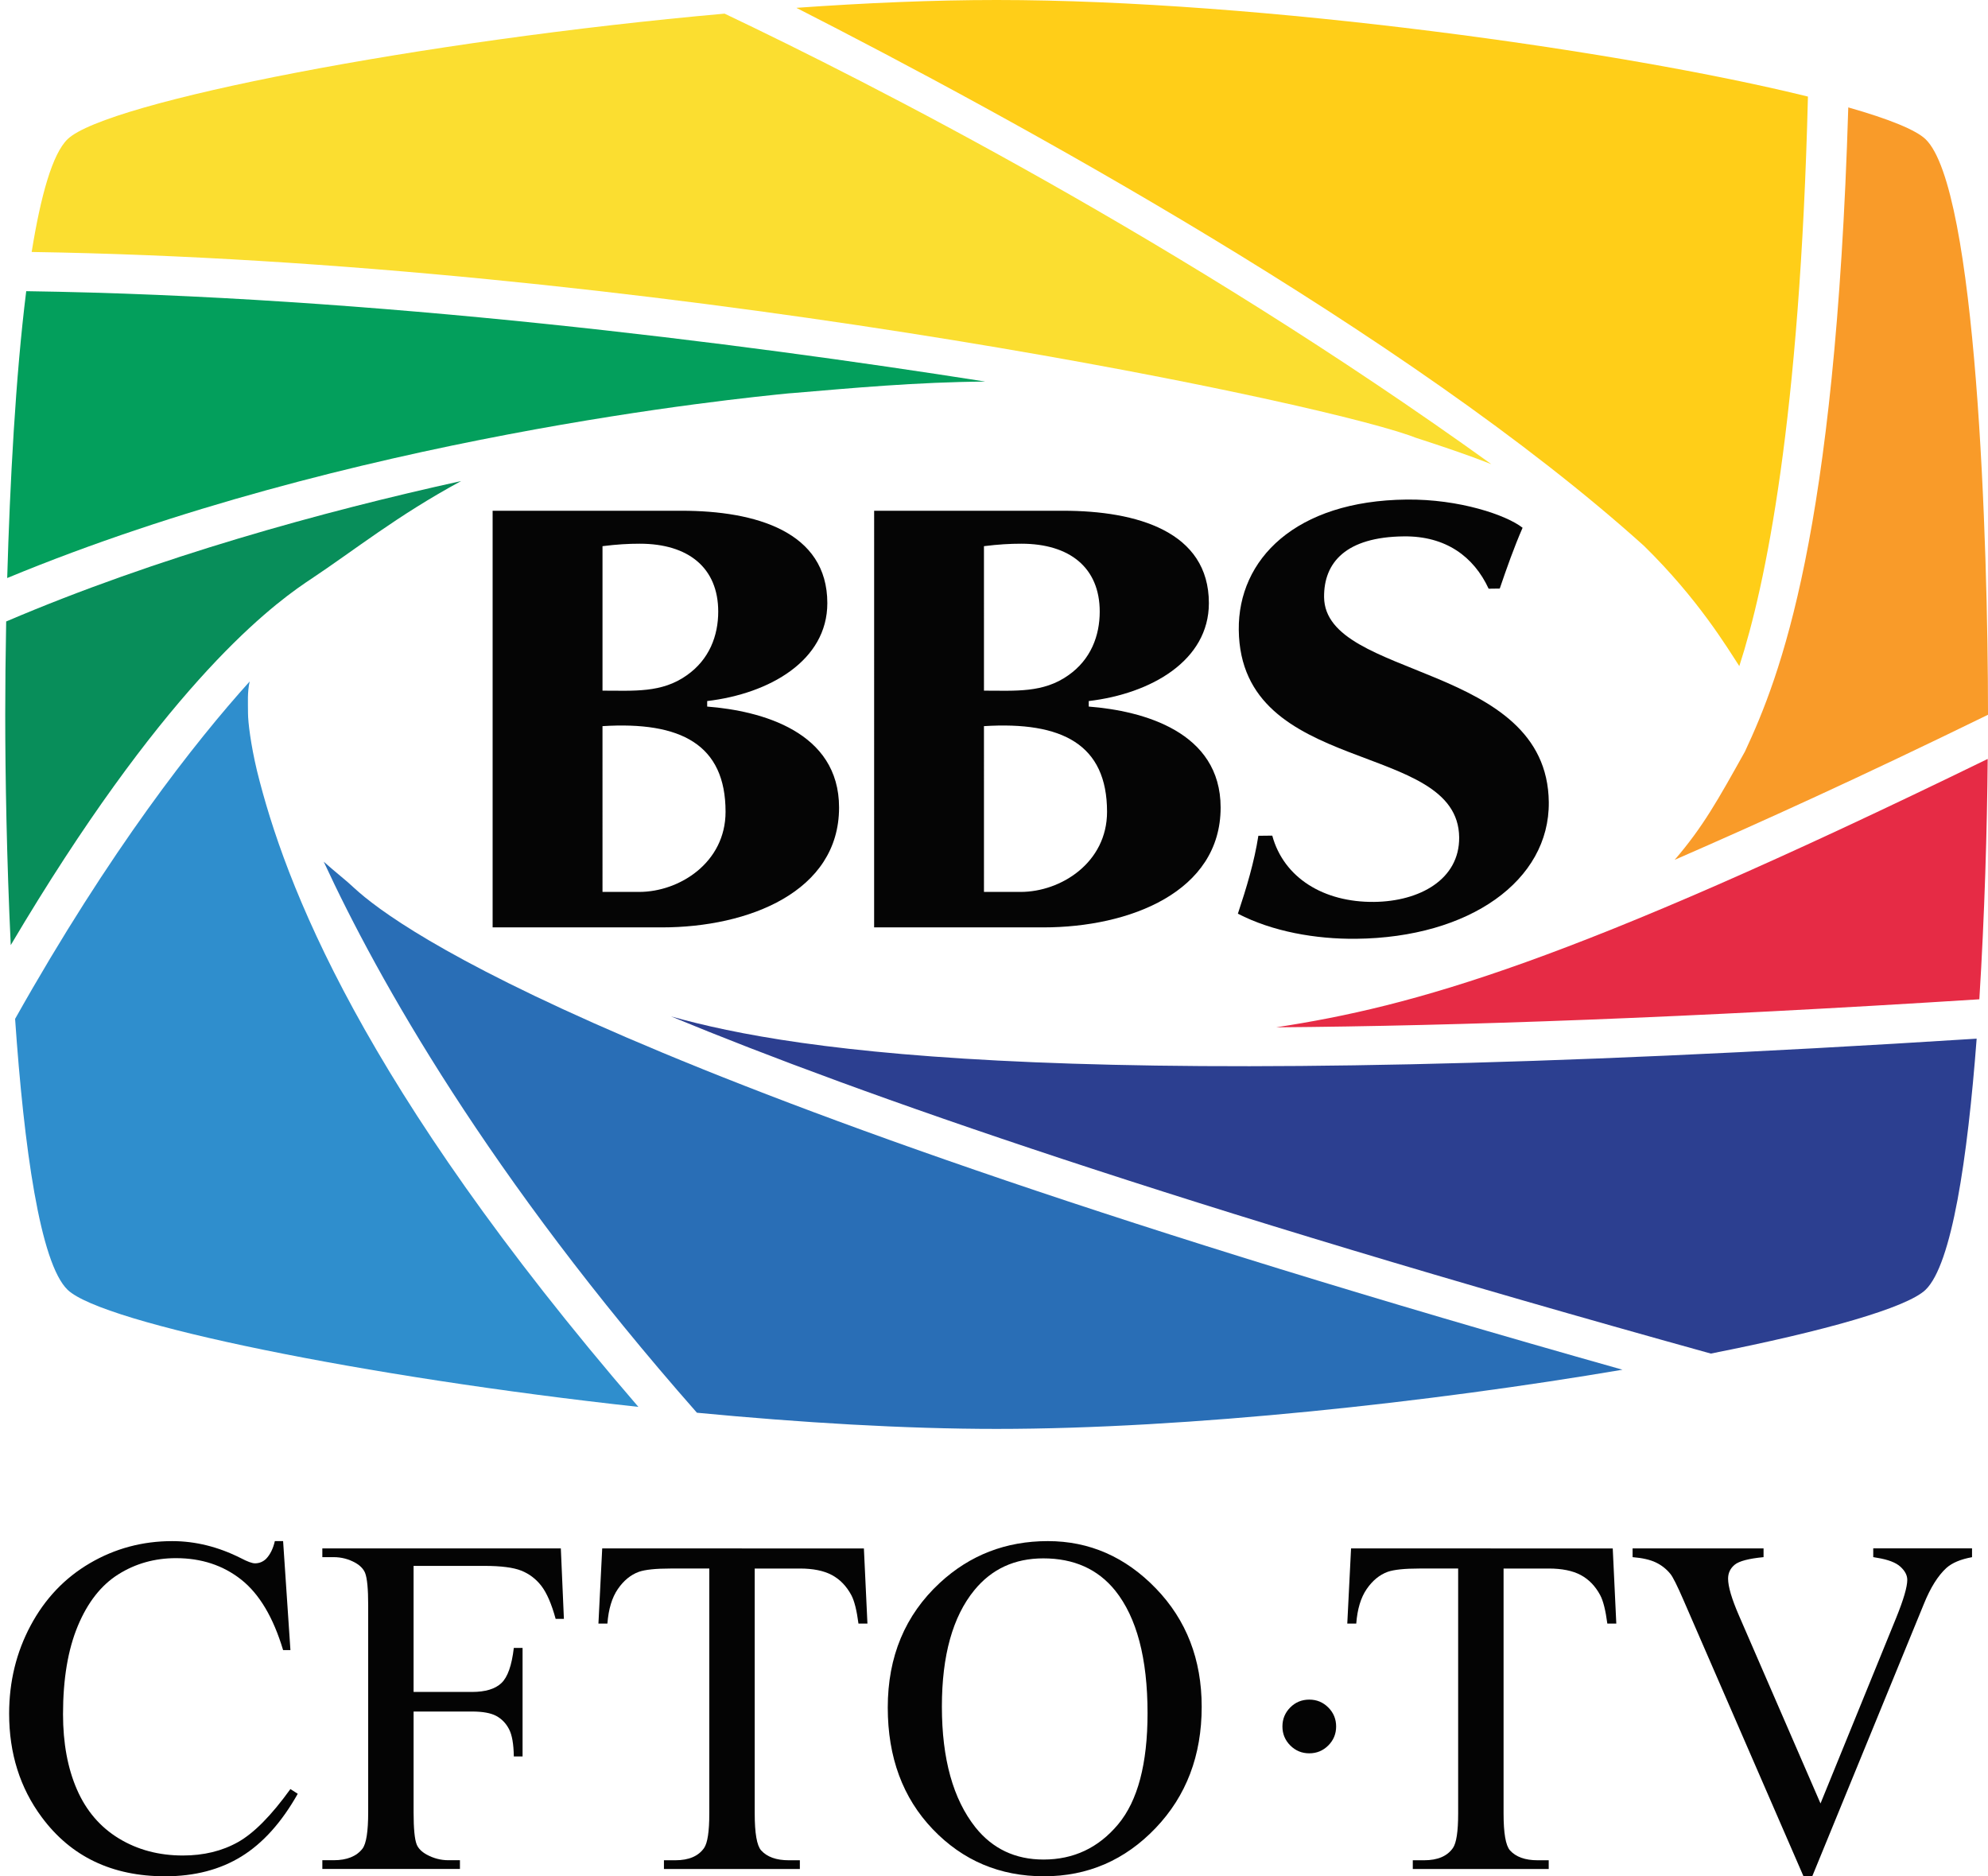 <?xml version="1.0" encoding="utf-8"?>
<!-- Generator: Adobe Illustrator 13.0.0, SVG Export Plug-In . SVG Version: 6.00 Build 14948)  -->
<!DOCTYPE svg PUBLIC "-//W3C//DTD SVG 1.1//EN" "http://www.w3.org/Graphics/SVG/1.1/DTD/svg11.dtd">
<svg version="1.1" id="Layer_1" xmlns="http://www.w3.org/2000/svg" xmlns:xlink="http://www.w3.org/1999/xlink" x="0px" y="0px"
	 width="217.646px" height="205.404px" viewBox="0 0 217.646 205.404" enable-background="new 0 0 217.646 205.404"
	 xml:space="preserve">
<path fill="#2C3F90" d="M73.468,111.271c20.843,8.619,55.688,20.764,113.831,36.908c12.466-2.461,21.467-5.021,23.507-6.979
	c2.877-2.763,4.598-14.336,5.598-27.495C117.908,119.966,87.266,115.14,73.468,111.271"/>
<path fill="#296EB6" d="M38.797,97.229c-0.893-0.854-2.053-1.729-3.354-2.896c5.938,12.838,18.021,34.391,40.856,60.322
	c11.397,1.089,22.758,1.771,32.81,1.771c20.981,0,47.671-2.938,68.521-6.48C67.191,118.813,43.635,101.684,38.797,97.229"/>
<path fill="#2F8ECD" d="M28.131,84.365c-0.683-2.869-0.979-5.329-0.979-6.281c0-1.229-0.082-2.312,0.182-3.482
	c-5.951,6.601-15.263,18.396-25.681,36.938c0.971,14.039,2.725,26.749,5.753,29.663c3.854,3.694,32.479,9.532,62.484,12.813
	C39.467,118.725,31.155,96.622,28.131,84.365"/>
<path fill="#088E5A" d="M33.472,63.774l0.45-0.3c4.978-3.308,9.52-6.999,16.563-10.813c-15.123,3.331-33.262,8.313-49.809,15.373
	C0.606,71.78,0.573,75.24,0.573,78.213c0,6.708,0.162,15.913,0.604,25.249C17.524,75.84,28.968,66.838,33.472,63.774"/>
<path fill="#039F5C" d="M107.874,41.772C80.717,37.507,40.836,32.42,2.871,31.876c-1.167,9.352-1.786,21.06-2.082,31.402
	c37.442-15.504,80.34-19.693,85.532-20.213l0.471-0.035C93.311,42.479,100.373,41.825,107.874,41.772"/>
<path fill="#FBDE30" d="M154.295,47.661l0.706,0.262c2.896,0.938,5.646,1.862,8.272,2.891C129.29,26.37,95.157,9.022,79.326,1.493
	C46.146,4.445,11.662,11.145,7.405,15.23c-1.669,1.604-2.947,6.206-3.938,12.354C69.938,28.625,142.008,43.401,154.295,47.661"/>
<path fill="#FFCE18" d="M179.981,59.756c5.941,5.819,9.104,11.125,10.438,13.164c2.878-8.872,6.64-27.021,7.514-62.347
	C177.543,5.542,137.919,0,109.108,0c-6.836,0-14.275,0.314-21.92,0.858C110.225,12.608,154.12,36.454,179.981,59.756"/>
<path fill="#F99B29" d="M191.036,82.276c-2.965,5.308-4.589,8.245-7.694,11.853c9.59-4.183,20.24-9.01,34.305-15.883
	c0-0.012,0-0.018,0-0.03c0-18.894-1.25-57.613-6.84-62.979c-1.065-1.025-4.063-2.229-8.458-3.479
	C200.939,58.61,194.886,74.03,191.036,82.276"/>
<path fill="#E62B45" d="M216.698,109.395c0.577-9.167,0.848-18.692,0.915-26.313c-46.104,22.487-62.813,27.063-77.905,29.382
	C159.653,112.313,184.873,111.418,216.698,109.395"/>
<path fill="#050505" d="M65.962,97.641h4.009c4.411,0,9.463-3.206,9.463-8.771c0-7.367-4.895-9.914-13.473-9.377L65.962,97.641
	 M65.962,75.607c3.442,0,6.491,0.269,9.221-1.678c2.484-1.734,3.448-4.354,3.448-6.973c0-4.813-3.289-7.435-8.582-7.435
	c-1.287,0-2.48,0.07-4.087,0.269V75.607z M53.932,55.913h20.688c8.096,0,15.956,2.281,15.956,10.116
	c0,6.294-6.34,9.913-13.153,10.717v0.604c5.938,0.466,14.438,2.746,14.438,11.053c0,9.234-9.938,13.121-19.401,13.121H53.932V55.913
	z"/>
<path fill="#050505" d="M107.725,97.641h4.009c4.417,0,9.465-3.206,9.465-8.771c0-7.367-4.896-9.914-13.475-9.377L107.725,97.641
	 M107.725,75.607c3.445,0,6.491,0.269,9.229-1.678c2.485-1.734,3.444-4.354,3.444-6.973c0-4.813-3.289-7.435-8.579-7.435
	c-1.279,0-2.483,0.07-4.095,0.269L107.725,75.607L107.725,75.607z M95.701,55.913h20.688c8.097,0,15.959,2.281,15.959,10.116
	c0,6.294-6.336,9.913-13.152,10.717v0.604c5.938,0.466,14.438,2.746,14.438,11.053c0,9.234-9.95,13.121-19.416,13.121H95.699
	L95.701,55.913L95.701,55.913z"/>
<path fill="#050505" d="M162.977,64.447c-1.641-3.533-4.707-5.776-9.277-5.729c-6.325,0.064-8.777,2.842-8.739,6.653
	c0.095,9.04,24.438,7.112,24.601,22.447c0.087,8.582-8.673,14.826-21.1,14.953c-4.403,0.045-9.146-0.782-12.938-2.747
	c0.939-2.825,1.793-5.646,2.242-8.529l1.521-0.017c1.254,4.605,5.608,7.313,11.15,7.255c4.962-0.051,9.354-2.442,9.313-7.063
	c-0.106-10.719-23.963-6.588-24.129-22.729c-0.078-7.697,6.18-14.128,18.375-14.253c5.771-0.063,10.923,1.692,12.697,3.088
	c-0.938,2.151-1.721,4.373-2.5,6.655L162.977,64.447"/>
<g enable-background="new    ">
	<path fill="#040404" d="M30.994,168.709l0.802,11.932h-0.802c-1.07-3.571-2.598-6.143-4.581-7.712s-4.365-2.354-7.144-2.354
		c-2.329,0-4.435,0.592-6.313,1.772c-1.882,1.182-3.359,3.065-4.438,5.653S6.9,183.807,6.9,187.652c0,3.176,0.51,5.928,1.527,8.257
		c1.017,2.328,2.549,4.114,4.593,5.356c2.045,1.241,4.378,1.862,7,1.862c2.276,0,4.287-0.486,6.029-1.463
		c1.742-0.976,3.657-2.911,5.745-5.811l0.803,0.519c-1.761,3.123-3.813,5.408-6.159,6.857c-2.347,1.449-5.133,2.174-8.358,2.174
		c-5.813,0-10.316-2.156-13.51-6.471C2.189,195.726,1,191.948,1,187.601c0-3.503,0.785-6.721,2.354-9.653s3.729-5.205,6.482-6.818
		c2.751-1.611,5.759-2.42,9.02-2.42c2.536,0,5.038,0.621,7.505,1.862c0.726,0.381,1.242,0.57,1.554,0.57
		c0.466,0,0.871-0.164,1.216-0.492c0.448-0.466,0.769-1.112,0.958-1.94H30.994L30.994,168.709z"/>
	<path fill="#040404" d="M45.279,171.428v13.794h6.393c1.467,0,2.54-0.324,3.223-0.972c0.683-0.646,1.134-1.929,1.358-3.845h0.958
		v11.88h-0.958c-0.019-1.362-0.193-2.363-0.53-3.002c-0.336-0.639-0.803-1.117-1.397-1.438c-0.595-0.318-1.479-0.479-2.651-0.479
		H45.28v11.023c0,1.776,0.112,2.949,0.336,3.521c0.173,0.433,0.535,0.803,1.088,1.112c0.759,0.414,1.553,0.621,2.381,0.621h1.269
		v0.957H35.29v-0.957h1.241c1.449,0,2.501-0.423,3.157-1.27c0.414-0.553,0.621-1.88,0.621-3.984v-22.67
		c0-1.776-0.112-2.95-0.336-3.521c-0.174-0.432-0.526-0.804-1.062-1.113c-0.742-0.414-1.536-0.62-2.382-0.62h-1.24v-0.957h26.111
		l0.336,7.712h-0.905c-0.449-1.64-0.972-2.843-1.564-3.61c-0.597-0.768-1.329-1.322-2.2-1.669c-0.871-0.345-2.221-0.519-4.05-0.519
		H45.28L45.279,171.428L45.279,171.428z"/>
	<path fill="#040404" d="M94.579,169.512l0.388,8.229h-0.982c-0.189-1.449-0.448-2.484-0.775-3.104
		c-0.535-1-1.247-1.738-2.136-2.214c-0.889-0.475-2.057-0.712-3.506-0.712h-4.942v26.812c0,2.157,0.232,3.503,0.698,4.037
		c0.655,0.726,1.665,1.088,3.028,1.088h1.216v0.957h-14.88v-0.957h1.242c1.482,0,2.535-0.449,3.156-1.347
		c0.379-0.553,0.568-1.813,0.568-3.778V171.71h-4.219c-1.64,0-2.805,0.121-3.494,0.362c-0.896,0.327-1.665,0.957-2.303,1.89
		c-0.64,0.933-1.019,2.19-1.14,3.778h-0.982l0.414-8.229L94.579,169.512L94.579,169.512z"/>
	<path fill="#040404" d="M114.713,168.709c4.556,0,8.5,1.729,11.841,5.188c3.338,3.459,5.007,7.775,5.007,12.952
		c0,5.331-1.684,9.757-5.046,13.275c-3.365,3.521-7.438,5.278-12.216,5.278c-4.832,0-8.891-1.717-12.176-5.149
		c-3.287-3.434-4.931-7.876-4.931-13.327c0-5.572,1.896-10.118,5.692-13.639C106.181,170.236,110.123,168.709,114.713,168.709z
		 M114.221,170.599c-3.142,0-5.659,1.165-7.558,3.492c-2.364,2.897-3.545,7.144-3.545,12.731c0,5.729,1.226,10.138,3.675,13.226
		c1.88,2.348,4.365,3.521,7.453,3.521c3.295,0,6.019-1.284,8.166-3.854c2.146-2.57,3.221-6.625,3.221-12.164
		c0-6.004-1.182-10.479-3.545-13.431C120.189,171.772,117.567,170.599,114.221,170.599z"/>
	<path fill="#040404" d="M176.563,169.512l0.39,8.229h-0.982c-0.19-1.449-0.448-2.484-0.776-3.104c-0.535-1-1.246-1.738-2.135-2.214
		c-0.89-0.475-2.059-0.712-3.507-0.712h-4.942v26.812c0,2.157,0.231,3.503,0.698,4.037c0.654,0.726,1.665,1.088,3.027,1.088h1.217
		v0.957h-14.881v-0.957h1.242c1.481,0,2.534-0.449,3.155-1.347c0.38-0.553,0.57-1.813,0.57-3.778V171.71h-4.22
		c-1.64,0-2.805,0.121-3.494,0.362c-0.896,0.327-1.663,0.957-2.303,1.89s-1.019,2.19-1.14,3.778h-0.982l0.414-8.229L176.563,169.512
		L176.563,169.512z"/>
	<path fill="#040404" d="M215.898,169.512v0.957c-1.242,0.225-2.183,0.62-2.819,1.19c-0.914,0.845-1.727,2.139-2.434,3.881
		l-12.241,29.864h-0.957l-13.146-30.253c-0.673-1.553-1.146-2.501-1.424-2.847c-0.433-0.534-0.961-0.953-1.592-1.256
		c-0.63-0.302-1.479-0.495-2.55-0.583v-0.956h14.338v0.956c-1.622,0.156-2.675,0.433-3.157,0.828
		c-0.481,0.396-0.726,0.906-0.726,1.526c0,0.863,0.396,2.209,1.19,4.037l8.929,20.574l8.28-20.314
		c0.812-2.001,1.218-3.391,1.218-4.167c0-0.5-0.251-0.979-0.751-1.437c-0.501-0.457-1.347-0.78-2.536-0.972
		c-0.086-0.018-0.231-0.043-0.438-0.078v-0.957h10.815L215.898,169.512L215.898,169.512z"/>
</g>
<g enable-background="new    ">
	<path fill="#040404" d="M143.34,186.061c0.813,0,1.507,0.287,2.08,0.86c0.574,0.574,0.86,1.269,0.86,2.08
		c0,0.813-0.286,1.506-0.86,2.08c-0.573,0.573-1.269,0.86-2.08,0.86c-0.813,0-1.506-0.287-2.08-0.86
		c-0.573-0.574-0.86-1.269-0.86-2.08c0-0.813,0.285-1.506,0.854-2.08C141.823,186.348,142.52,186.061,143.34,186.061z"/>
</g>
</svg>
